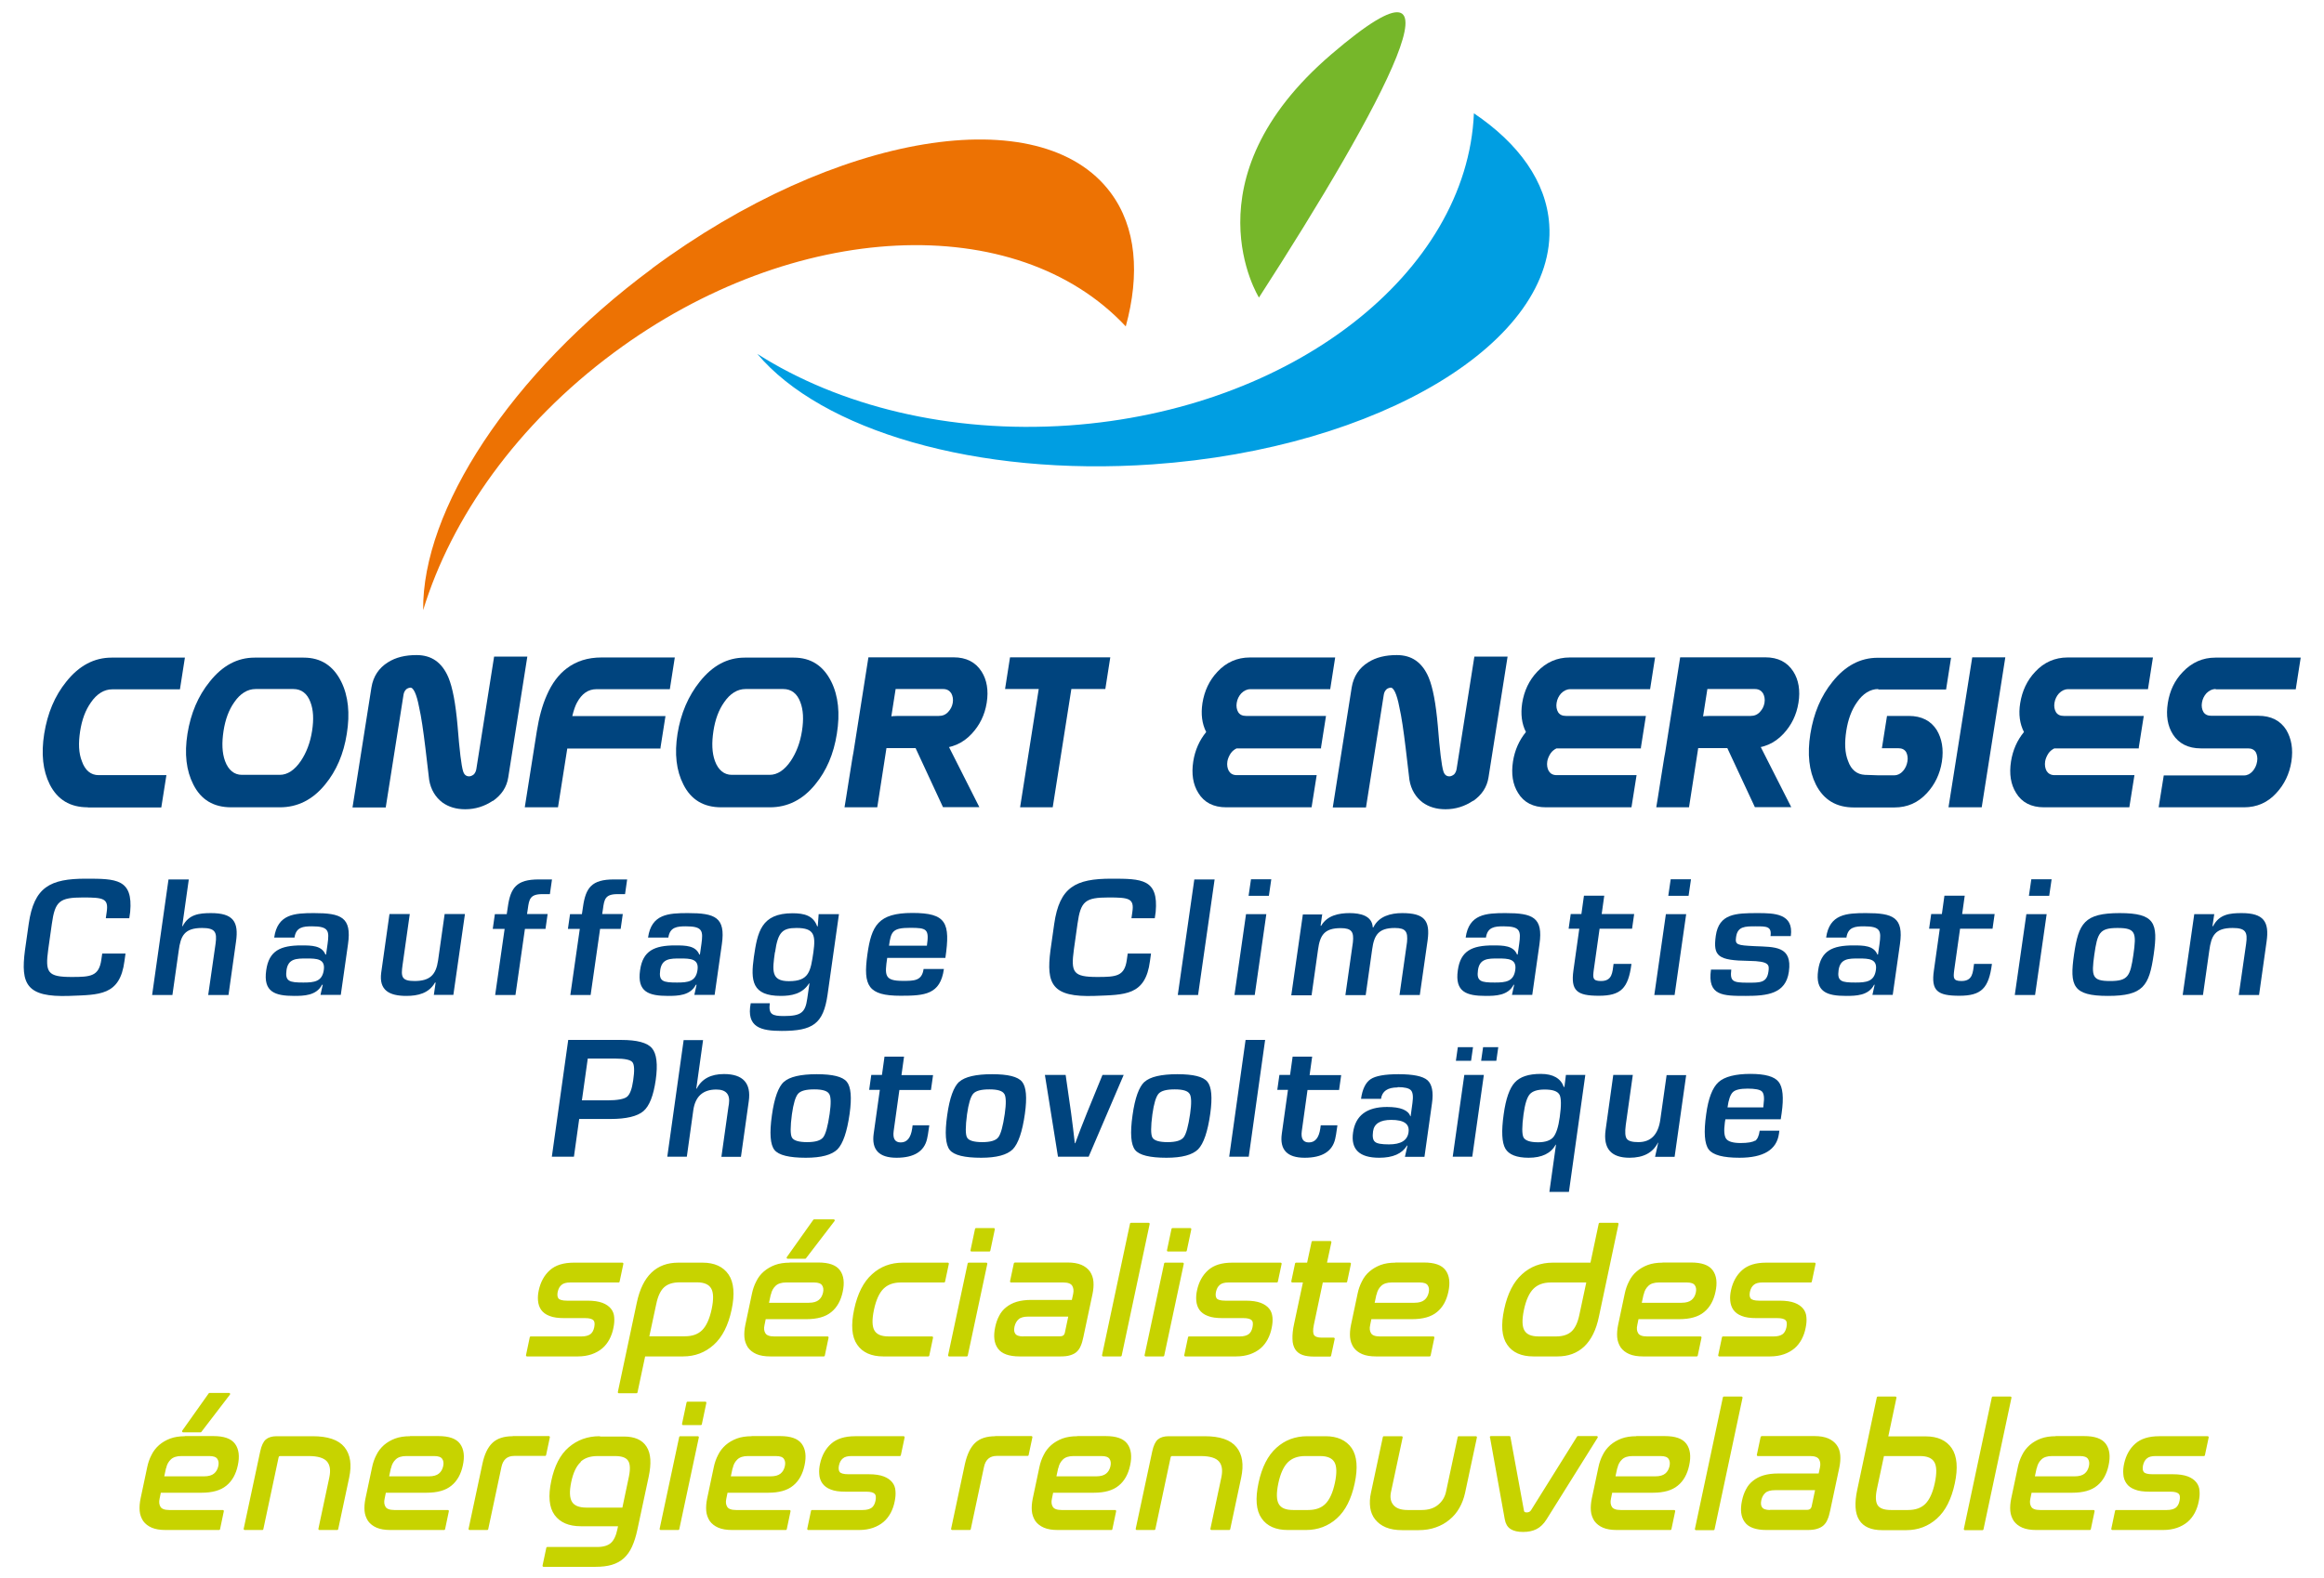 <?xml version="1.0" encoding="UTF-8"?>
<svg id="Calque_3" data-name="Calque 3" xmlns="http://www.w3.org/2000/svg" viewBox="0 0 154.6 105">
  <defs>
    <style>
      .cls-1 {
        fill: none;
        stroke: #c7d300;
        stroke-linejoin: round;
        stroke-width: .14px;
      }

      .cls-2 {
        fill: #00447e;
      }

      .cls-2, .cls-3, .cls-4, .cls-5, .cls-6 {
        stroke-width: 0px;
      }

      .cls-3 {
        fill: #76b72a;
      }

      .cls-4 {
        fill: #009ee2;
      }

      .cls-5 {
        fill: #ed7203;
      }

      .cls-6 {
        fill: #c7d300;
      }
    </style>
  </defs>
  <path class="cls-5" d="M43.38,17.87c-9.49,7.03-15.3,16.1-15.23,22.73,1.88-6.16,6.26-12.37,12.68-17.13,12-8.9,26.8-9.52,34.06-1.75.95-3.48.7-6.6-1-8.89-4.65-6.27-18.3-4.01-30.51,5.03h0Z"/>
  <path class="cls-4" d="M76.68,30.9c-11.76.82-22.04-2.28-26.3-7.35,5.42,3.45,12.77,5.31,20.73,4.76,14.87-1.04,26.49-10.17,26.94-20.77,2.98,2.01,4.81,4.54,5.01,7.38.55,7.77-11.27,14.92-26.38,15.98h0Z"/>
  <path class="cls-3" d="M83.75,19.8s-4.92-7.85,4.82-16.19c9.73-8.34,3.41,3.44-4.82,16.19h0Z"/>
  <path class="cls-2" d="M5.84,53.72c-1.17,0-2.01-.5-2.53-1.52-.46-.92-.58-2.04-.37-3.37.22-1.37.7-2.52,1.47-3.47.85-1.07,1.86-1.6,3.01-1.6h4.88l-.33,2.11h-4.51c-.53,0-1.02.3-1.41.87-.37.52-.6,1.15-.72,1.92-.12.79-.1,1.45.12,2,.21.6.59.92,1.11.92h4.51l-.34,2.15h-4.88Z"/>
  <path class="cls-2" d="M15.38,53.72c-1.17,0-2.01-.5-2.52-1.52-.47-.92-.6-2.04-.39-3.37.22-1.37.71-2.52,1.48-3.47.85-1.07,1.84-1.6,2.99-1.6h3.26c1.15,0,1.97.54,2.5,1.6.47.95.59,2.11.37,3.47-.21,1.34-.69,2.46-1.44,3.37-.83,1.02-1.84,1.52-3.01,1.52h-3.26ZM20.01,50.64c.37-.55.63-1.22.75-2,.12-.77.09-1.4-.11-1.92-.21-.57-.6-.87-1.13-.87h-2.52c-.53,0-1.02.3-1.41.87-.37.52-.6,1.15-.72,1.92-.12.79-.1,1.45.1,2,.22.6.61.92,1.12.92h2.52c.52,0,.99-.32,1.4-.92h0Z"/>
  <path class="cls-2" d="M32.79,53.28c-.56.38-1.18.57-1.84.57-.6,0-1.1-.15-1.52-.45-.46-.35-.77-.85-.88-1.5-.01-.13-.1-.84-.25-2.12-.14-1.15-.27-2.07-.42-2.72-.17-.9-.39-1.34-.6-1.3-.14.02-.25.08-.31.17-.06.07-.11.18-.13.32l-1.18,7.48h-2.21l1.26-7.99c.12-.73.49-1.29,1.1-1.67.52-.33,1.15-.48,1.9-.48.99,0,1.69.48,2.12,1.49.28.67.48,1.74.61,3.23.13,1.64.25,2.64.37,3.02.07.22.2.33.4.33.1,0,.21-.05.31-.13.08-.08.15-.22.17-.37l1.18-7.47h2.21l-1.27,8.04c-.1.64-.43,1.15-1.02,1.57h0Z"/>
  <path class="cls-2" d="M37.74,49.79l-.62,3.93h-2.21l.8-5.06c.15-.94.37-1.74.66-2.39.34-.79.79-1.39,1.34-1.8.63-.48,1.4-.72,2.3-.72h4.88l-.33,2.11h-4.88c-.55,0-.98.3-1.3.9-.1.18-.21.48-.31.89h6.2l-.33,2.09v.07h-6.21Z"/>
  <path class="cls-2" d="M47.98,53.72c-1.17,0-2.01-.5-2.52-1.52-.47-.92-.6-2.04-.39-3.37.22-1.37.72-2.52,1.48-3.47.85-1.07,1.84-1.6,2.99-1.6h3.26c1.15,0,1.97.54,2.5,1.6.47.95.59,2.11.37,3.47-.21,1.34-.69,2.46-1.44,3.37-.83,1.02-1.84,1.52-3.01,1.52h-3.26ZM52.6,50.64c.37-.55.63-1.22.75-2,.12-.77.09-1.4-.11-1.92-.21-.57-.6-.87-1.13-.87h-2.52c-.53,0-1.02.3-1.41.87-.37.52-.6,1.15-.72,1.92-.12.79-.1,1.45.1,2,.22.6.61.92,1.12.92h2.52c.52,0,.99-.32,1.4-.92h0Z"/>
  <polygon class="cls-2" points="71.27 45.85 70.03 53.72 67.86 53.72 69.1 45.85 66.86 45.85 67.19 43.74 73.86 43.74 73.53 45.85 71.27 45.85 71.27 45.85"/>
  <path class="cls-2" d="M81.57,53.72c-.84,0-1.47-.32-1.85-.95-.36-.57-.47-1.27-.34-2.11.12-.75.41-1.4.86-1.95-.28-.55-.36-1.19-.25-1.92.13-.82.46-1.52,1-2.09.58-.63,1.32-.95,2.15-.95h5.68l-.33,2.11h-5.31c-.23,0-.43.1-.61.28-.16.18-.26.38-.3.63-.04.23,0,.45.1.62.11.17.28.25.53.25h5.31l-.33,2.09v.07h-5.62c-.14.07-.28.17-.39.33-.11.17-.19.35-.22.53-.04.25,0,.47.1.65.11.17.27.27.53.27h5.31l-.34,2.14h-5.68Z"/>
  <path class="cls-2" d="M98,53.28c-.56.38-1.18.57-1.84.57-.6,0-1.1-.15-1.52-.45-.46-.35-.77-.85-.88-1.5-.01-.13-.1-.84-.25-2.12-.14-1.15-.27-2.07-.42-2.72-.17-.9-.39-1.34-.6-1.3-.14.02-.25.08-.31.17-.06.07-.11.18-.13.32l-1.18,7.48h-2.21l1.26-7.99c.12-.73.49-1.29,1.1-1.67.52-.33,1.15-.48,1.9-.48.99,0,1.69.48,2.12,1.49.28.67.48,1.74.61,3.23.13,1.64.25,2.64.37,3.02.07.22.2.33.4.33.1,0,.21-.05.31-.13.08-.08.15-.22.17-.37l1.18-7.47h2.21l-1.27,8.04c-.1.64-.43,1.15-1.02,1.57h0Z"/>
  <path class="cls-2" d="M102.84,53.72c-.84,0-1.47-.32-1.85-.95-.36-.57-.47-1.27-.34-2.11.12-.75.41-1.4.86-1.95-.28-.55-.36-1.19-.25-1.92.13-.82.46-1.52,1-2.09.59-.63,1.32-.95,2.16-.95h5.68l-.33,2.11h-5.31c-.23,0-.43.1-.61.28-.16.18-.26.38-.3.63-.04.23,0,.45.1.62.11.17.28.25.53.25h5.31l-.33,2.09v.07h-5.62c-.14.07-.28.17-.39.33-.11.17-.19.35-.22.53-.04.25,0,.47.1.65.11.17.27.27.53.27h5.31l-.34,2.14h-5.68Z"/>
  <path class="cls-2" d="M124.95,45.85c-.53,0-1.02.3-1.41.87-.37.52-.6,1.15-.72,1.92-.12.79-.1,1.45.12,2,.21.6.6.89,1.11.92l.86.03h1.1c.23,0,.42-.1.58-.28.16-.18.26-.4.3-.65.04-.23,0-.45-.09-.62-.11-.17-.28-.25-.51-.25h-1.1l.34-2.15h1.45c.85,0,1.47.32,1.86.94.34.57.47,1.27.34,2.11-.13.82-.47,1.52-1,2.09-.59.64-1.3.95-2.16.95h-2.69c-1.17,0-2.01-.5-2.53-1.52-.46-.92-.58-2.04-.37-3.37.22-1.37.7-2.52,1.47-3.47.85-1.07,1.86-1.6,3.01-1.6h4.88l-.33,2.11h-4.51Z"/>
  <polygon class="cls-2" points="129.62 53.72 131.2 43.74 133.4 43.74 131.83 53.72 129.62 53.72 129.62 53.72"/>
  <path class="cls-2" d="M135.97,53.72c-.84,0-1.47-.32-1.85-.95-.36-.57-.47-1.27-.34-2.11.12-.75.41-1.4.86-1.95-.28-.55-.37-1.19-.25-1.92.13-.82.46-1.52,1-2.09.58-.63,1.32-.95,2.15-.95h5.68l-.33,2.11h-5.31c-.24,0-.43.1-.61.28-.16.18-.26.38-.3.63-.04.23,0,.45.1.62.11.17.28.25.53.25h5.31l-.33,2.09v.07h-5.62c-.14.07-.28.17-.39.33-.11.17-.19.35-.22.53-.04.25,0,.47.1.65.11.17.28.27.53.27h5.31l-.34,2.14h-5.68Z"/>
  <path class="cls-2" d="M147.39,45.85c-.23,0-.43.1-.61.28-.16.18-.26.38-.3.63-.04.23,0,.45.1.62.11.17.28.25.53.25h3.12c.85,0,1.47.32,1.86.94.34.57.47,1.27.34,2.11-.13.82-.47,1.52-1,2.09-.58.64-1.3.95-2.15.95h-5.68l.34-2.12h5.33c.23,0,.42-.1.58-.28.16-.18.26-.4.3-.65.04-.23,0-.45-.09-.62-.11-.17-.28-.25-.51-.25h-3.14c-.84,0-1.47-.32-1.86-.93-.36-.57-.47-1.25-.34-2.09.13-.82.45-1.5,1-2.07.6-.63,1.32-.95,2.16-.95h5.68l-.33,2.11h-5.31Z"/>
  <path class="cls-2" d="M58.35,53.72h-2.17c.03-.17.06-.38.11-.67.05-.3.1-.67.18-1.14.07-.47.15-.97.24-1.5.12-.78.41-1.44.89-1.92.54-.57,1.25-.85,2.14-.85h2.71c.25,0,.46-.08.63-.27.16-.17.26-.37.3-.6.04-.25,0-.45-.1-.64-.12-.18-.29-.28-.54-.28h-3.16l-.57,3.64-2.47,2.06,1.23-7.81h5.66c.85,0,1.47.32,1.87.95.35.55.47,1.25.34,2.07-.13.82-.47,1.5-1,2.07-.6.64-1.32.95-2.17.95h-3.5l-.61,3.93h0Z"/>
  <polyline class="cls-2" points="60.87 49.7 62.73 53.71 65.15 53.71 63.1 49.65"/>
  <path class="cls-2" d="M112.35,53.72h-2.17c.03-.17.06-.38.11-.67.05-.3.1-.67.18-1.14.07-.47.15-.97.24-1.5.12-.78.41-1.44.89-1.92.54-.57,1.25-.85,2.14-.85h2.71c.25,0,.46-.08.63-.27.16-.17.26-.37.3-.6.04-.25,0-.45-.1-.64-.12-.18-.29-.28-.54-.28h-3.16l-.57,3.64-2.47,2.06,1.23-7.81h5.66c.85,0,1.47.32,1.87.95.35.55.47,1.25.34,2.07-.13.82-.47,1.5-1,2.07-.6.64-1.32.95-2.17.95h-3.5l-.61,3.93h0Z"/>
  <polyline class="cls-2" points="114.87 49.7 116.74 53.71 119.16 53.71 117.1 49.65"/>
  <path class="cls-2" d="M7.04,61.09l.06-.42c.13-.89-.23-.95-1.58-.95-1.56,0-1.86.25-2.07,1.75l-.24,1.7c-.21,1.54-.06,1.84,1.56,1.84,1.25,0,1.81-.04,1.97-1.14l.06-.42h1.55l-.07.5c-.3,2.32-1.67,2.24-3.68,2.32-2.85.1-3.23-.79-2.94-3.03l.25-1.76c.35-2.46,1.43-3.01,3.8-3.01,2.01,0,3.15.01,2.95,2.21l-.06.42h-1.55Z"/>
  <path class="cls-2" d="M12.11,61.63h.04c.41-.79,1.1-.87,1.89-.87,1.48,0,1.85.58,1.66,1.9l-.5,3.55h-1.35l.49-3.41c.11-.78-.03-1.05-.9-1.05-1.18,0-1.42.53-1.55,1.5l-.42,2.96h-1.35l1.09-7.69h1.35l-.44,3.12h0Z"/>
  <path class="cls-2" d="M21.45,65.53h-.03c-.37.72-1.2.74-1.85.74-1.28,0-2.07-.26-1.86-1.71.18-1.29.94-1.65,2.34-1.65.69,0,1.36.01,1.6.61h.04l.1-.7c.12-.87.09-1.18-1.03-1.18-.59,0-1.07.05-1.17.75h-1.35c.22-1.57,1.36-1.63,2.65-1.63,1.8,0,2.52.27,2.26,2.07l-.48,3.37h-1.35l.15-.68h0ZM19.06,64.55c-.11.76.2.83,1.12.83.72,0,1.25-.06,1.36-.83.11-.75-.47-.77-1.14-.77s-1.23,0-1.34.77h0Z"/>
  <path class="cls-2" d="M28.86,66.21l.12-.83h-.04c-.41.72-1.14.89-1.91.89-1.13,0-1.83-.37-1.67-1.55l.55-3.9h1.35l-.48,3.39c-.11.77-.08,1.07.79,1.07,1.04,0,1.43-.42,1.57-1.35l.44-3.11h1.35l-.77,5.38h-1.31Z"/>
  <path class="cls-2" d="M36.29,61.81h-1.37l-.63,4.4h-1.35l.63-4.4h-.79l.14-.98h.79l.07-.47c.18-1.29.58-1.84,2.06-1.84h.88l-.14.98h-.41c-.92-.03-.97.33-1.06.99l-.05.33h1.37l-.14.98h0Z"/>
  <path class="cls-2" d="M41.29,61.81h-1.37l-.63,4.4h-1.35l.63-4.4h-.79l.14-.98h.79l.07-.47c.18-1.29.58-1.84,2.06-1.84h.88l-.14.98h-.41c-.92-.03-.97.33-1.06.99l-.05.33h1.37l-.14.98h0Z"/>
  <path class="cls-2" d="M46.32,65.53h-.03c-.37.72-1.2.74-1.85.74-1.28,0-2.07-.26-1.86-1.71.18-1.29.94-1.65,2.34-1.65.69,0,1.36.01,1.6.61h.04l.1-.7c.12-.87.09-1.18-1.03-1.18-.59,0-1.07.05-1.17.75h-1.35c.22-1.57,1.36-1.63,2.65-1.63,1.8,0,2.52.27,2.26,2.07l-.48,3.37h-1.35l.15-.68h0ZM43.92,64.55c-.11.76.2.83,1.12.83.72,0,1.25-.06,1.36-.83.11-.75-.47-.77-1.14-.77s-1.23,0-1.34.77h0Z"/>
  <path class="cls-2" d="M53.85,65.44h-.03c-.45.71-1.19.83-1.88.83-1.93,0-2.01-1.02-1.79-2.59.24-1.65.48-2.91,2.57-2.91.79,0,1.39.16,1.64.87h.04l.06-.81h1.35l-.76,5.37c-.28,1.94-.99,2.4-3.05,2.4-1.37,0-2.37-.23-2.06-1.84h1.27c-.1.74.17.85.93.85,1.15,0,1.43-.23,1.56-1.15l.15-1.03h0ZM51.55,63.36c-.17,1.22-.27,1.93.93,1.93,1.35,0,1.44-.65,1.63-1.93.16-1.15.05-1.61-1.12-1.61-.93,0-1.24.26-1.43,1.61h0Z"/>
  <path class="cls-2" d="M62.79,64.49c-.24,1.69-1.27,1.77-2.88,1.77-2.16,0-2.5-.66-2.21-2.74.27-1.93.72-2.77,2.99-2.77s2.54.65,2.2,2.99h-3.87c-.17,1.16-.19,1.53,1.03,1.53.75,0,1.28.01,1.39-.79h1.35ZM61.66,62.93c.16-1.11,0-1.19-1.11-1.19-1.17,0-1.28.24-1.41,1.19h2.52Z"/>
  <path class="cls-2" d="M75.27,61.09l.06-.42c.13-.89-.23-.95-1.58-.95-1.56,0-1.86.25-2.07,1.75l-.24,1.7c-.21,1.54-.06,1.84,1.56,1.84,1.25,0,1.81-.04,1.96-1.14l.06-.42h1.55l-.07.5c-.3,2.32-1.67,2.24-3.68,2.32-2.85.1-3.23-.79-2.94-3.03l.25-1.76c.35-2.46,1.43-3.01,3.8-3.01,2.01,0,3.15.01,2.95,2.21l-.06.42h-1.55Z"/>
  <polygon class="cls-2" points="79.7 66.21 78.35 66.21 79.45 58.52 80.8 58.52 79.7 66.21 79.7 66.21"/>
  <path class="cls-2" d="M83.47,66.21h-1.35l.77-5.38h1.35l-.77,5.38h0ZM84.41,59.61h-1.35l.16-1.1h1.35l-.16,1.1h0Z"/>
  <path class="cls-2" d="M87.96,60.82l-.11.78h.04c.4-.69,1.18-.84,1.89-.84s1.5.17,1.54.95h.04c.36-.75,1.17-.95,1.92-.95,1.46,0,1.87.48,1.69,1.81l-.52,3.64h-1.35l.5-3.52c.06-.68-.07-.94-.81-.94-1.09,0-1.38.47-1.51,1.43l-.43,3.04h-1.35l.5-3.52c.07-.68-.07-.94-.81-.94-1.09,0-1.38.47-1.51,1.43l-.43,3.04h-1.35l.77-5.38h1.31Z"/>
  <path class="cls-2" d="M100.72,65.53h-.03c-.37.72-1.2.74-1.85.74-1.28,0-2.07-.26-1.86-1.71.18-1.29.94-1.65,2.34-1.65.69,0,1.36.01,1.6.61h.04l.1-.7c.12-.87.09-1.18-1.04-1.18-.59,0-1.07.05-1.17.75h-1.35c.22-1.57,1.36-1.63,2.65-1.63,1.8,0,2.52.27,2.26,2.07l-.48,3.37h-1.35l.15-.68h0ZM98.32,64.55c-.11.76.2.83,1.12.83.72,0,1.25-.06,1.36-.83.11-.75-.47-.77-1.14-.77s-1.23,0-1.34.77h0Z"/>
  <path class="cls-2" d="M104.49,60.82h.71l.17-1.22h1.35l-.17,1.22h2.16l-.14.98h-2.16l-.39,2.76c-.06.49-.09.72.48.72.76,0,.76-.57.84-1.14h1.19c-.21,1.63-.71,2.12-2.17,2.12s-1.88-.33-1.69-1.69l.39-2.77h-.71l.14-.98h0Z"/>
  <path class="cls-2" d="M111.4,66.21h-1.35l.77-5.38h1.35l-.77,5.38h0ZM112.33,59.61h-1.35l.16-1.1h1.35l-.16,1.1h0Z"/>
  <path class="cls-2" d="M117.78,62.29c.09-.65-.26-.65-.98-.65s-1.21,0-1.31.71c-.08.53.07.55,1.24.61,1.32.06,2.52-.03,2.27,1.71-.21,1.46-1.43,1.6-2.86,1.6-1.53,0-2.57,0-2.32-1.75h1.35c-.09.78.09.87,1.09.87.81,0,1.27.02,1.38-.72.07-.47.07-.71-1.29-.73-2.07-.03-2.4-.3-2.21-1.67.21-1.48,1.33-1.51,2.78-1.51,1.1,0,2.42.02,2.21,1.53h-1.35Z"/>
  <path class="cls-2" d="M124.7,65.53h-.03c-.37.72-1.2.74-1.86.74-1.28,0-2.07-.26-1.86-1.71.18-1.29.94-1.65,2.34-1.65.69,0,1.36.01,1.6.61h.04l.1-.7c.12-.87.09-1.18-1.03-1.18-.59,0-1.07.05-1.17.75h-1.35c.22-1.57,1.36-1.63,2.65-1.63,1.8,0,2.52.27,2.26,2.07l-.48,3.37h-1.35l.15-.68h0ZM122.31,64.55c-.11.76.2.83,1.12.83.72,0,1.25-.06,1.36-.83.11-.75-.47-.77-1.14-.77s-1.23,0-1.34.77h0Z"/>
  <path class="cls-2" d="M128.47,60.82h.71l.17-1.22h1.35l-.17,1.22h2.16l-.14.98h-2.16l-.39,2.76c-.06.49-.09.72.48.72.76,0,.76-.57.84-1.14h1.19c-.21,1.63-.71,2.12-2.17,2.12s-1.89-.33-1.69-1.69l.39-2.77h-.71l.14-.98h0Z"/>
  <path class="cls-2" d="M135.38,66.21h-1.35l.77-5.38h1.35l-.77,5.38h0ZM136.32,59.61h-1.35l.16-1.1h1.35l-.16,1.1h0Z"/>
  <path class="cls-2" d="M143.27,63.52c-.3,2.08-.69,2.75-3.04,2.75s-2.56-.67-2.26-2.75c.3-2.09.69-2.76,3.04-2.76s2.56.67,2.26,2.76h0ZM139.32,63.53c-.2,1.44-.15,1.75,1.05,1.75s1.34-.32,1.55-1.75c.21-1.46.16-1.78-1.05-1.78s-1.34.33-1.55,1.78h0Z"/>
  <path class="cls-2" d="M147.3,60.82l-.12.81h.04c.41-.79,1.1-.87,1.9-.87,1.48,0,1.85.58,1.66,1.9l-.5,3.55h-1.35l.49-3.41c.11-.78-.03-1.05-.9-1.05-1.18,0-1.42.53-1.55,1.5l-.42,2.96h-1.35l.77-5.38h1.35Z"/>
  <path class="cls-6" d="M12.31,95.64c-.37,0-.69.05-.96.15-.27.1-.51.24-.72.42-.2.18-.37.39-.49.64-.13.25-.22.51-.28.8l-.44,2.08c-.06.29-.08.56-.06.8.02.24.1.45.22.64.13.18.31.32.54.42.23.1.53.15.9.15h3.55l.25-1.19h-3.56c-.32,0-.54-.08-.64-.24-.1-.16-.13-.36-.07-.61l.09-.44h2.76c.71,0,1.25-.15,1.62-.46.37-.3.61-.74.73-1.3.13-.59.07-1.05-.17-1.38-.24-.33-.7-.49-1.39-.49h-1.88ZM10.99,97.66c.05-.24.16-.44.33-.6.17-.16.42-.24.74-.24h1.87c.29,0,.48.07.58.21.1.14.13.32.08.55-.05.22-.15.4-.31.53-.16.13-.39.2-.71.2h-2.73l.14-.65h0ZM13.94,92.76l-1.76,2.48h1.16l1.9-2.48h-1.3ZM18.4,95.64c-.29,0-.52.07-.67.2-.15.13-.27.38-.35.75l-1.1,5.15h1.17l1.01-4.75c.02-.12.08-.17.18-.17h1.9c.62,0,1.04.13,1.26.38.22.25.28.62.18,1.11l-.73,3.43h1.18l.73-3.43c.18-.85.08-1.5-.3-1.97-.38-.47-1.07-.7-2.06-.7h-2.4ZM27.27,95.64c-.37,0-.69.05-.96.15-.27.1-.51.24-.72.42-.2.18-.37.39-.49.64-.13.25-.22.51-.28.8l-.44,2.08c-.06.29-.08.56-.06.8.02.24.1.45.22.64.13.18.31.32.54.42.23.1.53.15.9.15h3.56l.25-1.19h-3.56c-.32,0-.54-.08-.64-.24-.1-.16-.13-.36-.07-.61l.09-.44h2.76c.71,0,1.25-.15,1.62-.46.37-.3.61-.74.73-1.3.13-.59.07-1.05-.17-1.38-.24-.33-.7-.49-1.39-.49h-1.88ZM25.95,97.66c.05-.24.16-.44.33-.6.17-.16.42-.24.74-.24h1.87c.29,0,.48.07.58.21.1.14.13.32.08.55-.05.22-.15.4-.31.53-.16.13-.39.2-.71.2h-2.73l.14-.65h0ZM34.11,95.64c-.57,0-1.01.14-1.31.43-.3.29-.51.74-.64,1.35l-.92,4.32h1.17l.88-4.14c.11-.52.42-.79.92-.79h2.05l.25-1.18h-2.39ZM39.88,95.64c-.78,0-1.44.24-2,.72s-.93,1.21-1.14,2.2c-.21.99-.14,1.73.21,2.21.35.48.91.72,1.69.72h2.56l-.06.28c-.09.44-.24.76-.45.95-.21.19-.53.29-.96.29h-3.32l-.25,1.18h3.46c.4,0,.76-.04,1.06-.13.3-.09.56-.23.77-.42.21-.19.39-.44.53-.75.14-.31.26-.68.35-1.11l.75-3.51c.19-.89.15-1.54-.13-1.97-.27-.43-.76-.64-1.45-.64h-1.61ZM38.55,97.24c.29-.28.69-.42,1.2-.42h1.16c.47,0,.78.11.93.34.15.22.17.59.07,1.09l-.45,2.14h-2.45c-.51,0-.85-.14-1.02-.42-.17-.28-.19-.73-.06-1.36.13-.62.34-1.08.64-1.36h0ZM45.25,95.64l-1.3,6.1h1.17l1.3-6.1h-1.17ZM45.74,93.34l-.3,1.42h1.18l.3-1.42h-1.18ZM50,95.64c-.37,0-.69.05-.96.15-.27.1-.51.24-.72.42-.2.18-.37.39-.49.64-.13.25-.22.51-.28.8l-.44,2.08c-.06.29-.08.56-.06.8.02.24.1.45.22.64.13.18.31.32.54.42.23.1.53.15.9.15h3.56l.25-1.19h-3.56c-.32,0-.54-.08-.64-.24-.1-.16-.13-.36-.07-.61l.09-.44h2.76c.71,0,1.25-.15,1.62-.46.37-.3.61-.74.73-1.3.13-.59.07-1.05-.17-1.38-.24-.33-.7-.49-1.39-.49h-1.88ZM48.68,97.66c.05-.24.16-.44.33-.6.17-.16.42-.24.74-.24h1.87c.29,0,.48.07.58.21.1.14.13.32.08.55-.05.22-.15.4-.31.53-.16.13-.39.2-.71.2h-2.73l.14-.65h0ZM56.89,95.64c-.68,0-1.19.16-1.55.48-.36.32-.6.75-.72,1.3-.05.23-.07.45-.05.67.01.22.08.41.19.57.12.17.29.3.53.39.24.1.56.14.96.14h1.38c.29,0,.49.05.6.16.11.1.13.28.08.53-.05.24-.15.41-.29.51-.14.1-.35.16-.62.16h-3.38l-.25,1.19h3.38c.34,0,.64-.05.9-.14.26-.09.49-.22.68-.38.19-.16.34-.36.46-.58.12-.23.21-.48.26-.75.05-.24.07-.46.05-.67-.01-.21-.08-.39-.2-.54-.12-.15-.3-.28-.54-.37-.24-.09-.56-.14-.97-.14h-1.36c-.32,0-.53-.06-.62-.17-.09-.11-.11-.28-.07-.49.05-.23.14-.4.29-.52.14-.12.35-.17.62-.17h3.21l.25-1.18h-3.23ZM66.22,95.64c-.57,0-1.01.14-1.31.43-.3.29-.51.74-.65,1.35l-.92,4.32h1.17l.88-4.14c.11-.52.42-.79.92-.79h2.05l.25-1.18h-2.39ZM71.66,95.64c-.37,0-.69.05-.96.15-.27.1-.51.24-.72.42-.2.18-.37.39-.49.64-.13.25-.22.51-.28.8l-.44,2.08c-.06.29-.08.56-.06.8.02.24.1.45.22.64.13.18.31.32.54.42.23.1.53.15.9.15h3.56l.25-1.19h-3.56c-.32,0-.54-.08-.64-.24-.1-.16-.13-.36-.07-.61l.09-.44h2.76c.71,0,1.25-.15,1.62-.46.37-.3.61-.74.73-1.3.13-.59.07-1.05-.17-1.38-.24-.33-.7-.49-1.39-.49h-1.88ZM70.34,97.66c.05-.24.16-.44.33-.6.17-.16.42-.24.74-.24h1.87c.29,0,.48.07.58.21.1.14.13.32.08.55-.05.22-.15.4-.31.53-.16.13-.39.2-.71.2h-2.73l.14-.65h0ZM77.74,95.64c-.29,0-.52.07-.67.2-.15.13-.27.38-.35.75l-1.1,5.15h1.17l1.01-4.75c.02-.12.08-.17.18-.17h1.9c.62,0,1.04.13,1.26.38.22.25.28.62.18,1.11l-.73,3.43h1.18l.73-3.43c.18-.85.08-1.5-.3-1.97-.38-.47-1.07-.7-2.06-.7h-2.4ZM86.96,95.64c-.78,0-1.45.25-2,.75-.56.5-.95,1.27-1.17,2.3-.22,1.03-.16,1.8.19,2.3.34.5.91.75,1.68.75h1.22c.77,0,1.44-.25,2-.75.56-.5.95-1.27,1.17-2.3.22-1.02.15-1.79-.19-2.29-.35-.5-.91-.76-1.68-.76h-1.22ZM87.82,96.82c.51,0,.84.15,1.01.44.17.29.18.77.04,1.43-.14.66-.36,1.14-.65,1.43-.29.29-.69.43-1.2.43h-1c-.51,0-.84-.14-1.01-.43-.17-.29-.18-.76-.04-1.43.14-.66.36-1.14.65-1.43.29-.29.69-.44,1.2-.44h1ZM92.06,95.64l-.79,3.7c-.08.35-.09.68-.05.97.04.29.15.55.32.76.17.21.39.38.68.5.29.12.64.18,1.06.18h1.08c.42,0,.8-.06,1.13-.18.34-.12.63-.28.89-.5.26-.21.47-.46.64-.76.17-.29.29-.62.37-.97l.79-3.7h-1.14l-.78,3.65c-.08.36-.26.66-.55.9-.29.24-.67.36-1.13.36h-.95c-.46,0-.79-.12-.99-.36-.2-.24-.25-.54-.18-.9l.78-3.65h-1.18ZM99.19,95.64l.98,5.44c.05.29.17.49.36.61.19.12.45.18.79.18s.62-.06.86-.18c.24-.12.46-.33.64-.62l3.4-5.44h-1.25l-3.06,4.9c-.08.12-.19.18-.35.18s-.23-.06-.25-.18l-.9-4.9h-1.23ZM108.85,95.64c-.37,0-.69.05-.96.15-.27.1-.51.24-.72.42-.2.18-.37.39-.49.64-.13.25-.22.51-.28.8l-.44,2.08c-.06.29-.08.56-.06.8.02.24.1.45.22.64.13.18.31.32.54.42.23.1.53.15.9.15h3.56l.25-1.19h-3.56c-.32,0-.54-.08-.64-.24-.1-.16-.13-.36-.07-.61l.09-.44h2.76c.71,0,1.25-.15,1.62-.46.37-.3.61-.74.73-1.3.13-.59.07-1.05-.17-1.38-.24-.33-.7-.49-1.39-.49h-1.88ZM107.53,97.66c.05-.24.16-.44.33-.6.17-.16.42-.24.74-.24h1.87c.29,0,.48.07.58.21.1.14.13.32.08.55-.05.22-.15.4-.31.53-.16.13-.39.2-.71.2h-2.73l.14-.65h0ZM114.68,93l-1.86,8.75h1.17l1.86-8.75h-1.17ZM117.19,95.64l-.25,1.18h3.48c.32,0,.53.08.64.24.1.16.13.36.08.6l-.1.46h-2.76c-.36,0-.67.04-.94.12-.27.08-.49.2-.68.35-.19.15-.34.33-.45.55-.12.22-.2.46-.26.74-.12.58-.07,1.03.17,1.36.23.33.7.5,1.39.5h2.72c.24,0,.45-.02.61-.07.17-.05.31-.12.41-.21.11-.1.2-.22.26-.38.07-.15.12-.34.17-.57l.61-2.87c.06-.29.08-.55.06-.8-.02-.25-.09-.46-.22-.64-.13-.18-.31-.32-.54-.42-.24-.1-.53-.15-.89-.15h-3.49ZM117.75,100.55c-.29,0-.49-.07-.58-.2-.1-.13-.12-.31-.07-.54.05-.22.15-.4.3-.53.15-.13.38-.19.69-.19h2.74l-.24,1.14c-.04.21-.17.31-.39.31h-2.44ZM124.92,93l-1.3,6.14c-.19.89-.15,1.54.12,1.97.27.43.76.64,1.46.64h1.61c.77,0,1.43-.25,1.99-.75.56-.5.95-1.27,1.17-2.3.22-1.02.15-1.79-.19-2.29-.34-.5-.9-.76-1.67-.76h-2.58l.56-2.65h-1.17ZM127.73,96.82c.51,0,.84.15,1.01.44.17.29.18.77.04,1.43-.14.66-.36,1.14-.65,1.43-.29.29-.69.43-1.2.43h-1.14c-.48,0-.79-.12-.94-.35-.15-.23-.17-.61-.06-1.13l.48-2.25h2.45ZM132.57,93l-1.86,8.75h1.17l1.86-8.75h-1.17ZM136.75,95.64c-.37,0-.69.05-.96.15-.27.1-.51.24-.72.42-.2.18-.37.39-.49.64-.13.25-.22.51-.28.8l-.44,2.08c-.06.29-.08.56-.06.8.02.24.1.45.22.64.13.18.31.32.54.42.23.1.53.15.9.15h3.56l.25-1.19h-3.56c-.32,0-.54-.08-.64-.24-.1-.16-.13-.36-.07-.61l.09-.44h2.76c.71,0,1.25-.15,1.62-.46.37-.3.61-.74.73-1.3.13-.59.07-1.05-.17-1.38-.24-.33-.7-.49-1.39-.49h-1.88ZM135.43,97.66c.05-.24.16-.44.33-.6.17-.16.42-.24.74-.24h1.87c.29,0,.48.07.58.21.1.14.13.32.08.55-.05.22-.15.4-.31.53-.16.13-.39.2-.71.2h-2.73l.14-.65h0ZM143.64,95.64c-.68,0-1.19.16-1.55.48-.36.32-.6.75-.72,1.3-.05.23-.07.45-.05.67.01.22.08.41.19.57.11.17.29.3.53.39.24.1.56.14.96.14h1.38c.29,0,.49.05.6.16.11.1.13.28.08.53-.05.24-.15.41-.29.51-.14.1-.34.16-.62.16h-3.38l-.25,1.19h3.38c.34,0,.64-.05.9-.14.26-.09.49-.22.68-.38.19-.16.34-.36.46-.58.12-.23.21-.48.26-.75.05-.24.07-.46.05-.67-.01-.21-.08-.39-.2-.54-.12-.15-.3-.28-.54-.37-.24-.09-.56-.14-.97-.14h-1.36c-.32,0-.53-.06-.62-.17-.09-.11-.11-.28-.07-.49.05-.23.14-.4.29-.52.14-.12.35-.17.62-.17h3.21l.25-1.18h-3.22Z"/>
  <path class="cls-1" d="M12.31,95.64c-.37,0-.69.05-.96.15-.27.1-.51.24-.72.42-.2.18-.37.39-.49.64-.13.25-.22.51-.28.8l-.44,2.08c-.06.29-.08.56-.06.8.02.24.1.45.22.64.13.18.31.32.54.42.23.1.53.15.9.15h3.55l.25-1.19h-3.56c-.32,0-.54-.08-.64-.24-.1-.16-.13-.36-.07-.61l.09-.44h2.76c.71,0,1.25-.15,1.62-.46.37-.3.61-.74.73-1.3.13-.59.07-1.05-.17-1.38-.24-.33-.7-.49-1.39-.49h-1.88ZM10.99,97.66c.05-.24.16-.44.33-.6.17-.16.42-.24.74-.24h1.87c.29,0,.48.07.58.21.1.14.13.32.08.55-.05.22-.15.4-.31.53-.16.13-.39.2-.71.2h-2.73l.14-.65h0ZM13.94,92.76l-1.76,2.48h1.16l1.9-2.48h-1.3ZM18.4,95.64c-.29,0-.52.07-.67.2-.15.13-.27.38-.35.75l-1.1,5.15h1.17l1.01-4.75c.02-.12.08-.17.18-.17h1.9c.62,0,1.04.13,1.26.38.22.25.28.62.18,1.11l-.73,3.43h1.18l.73-3.43c.18-.85.08-1.5-.3-1.97-.38-.47-1.07-.7-2.06-.7h-2.4ZM27.27,95.64c-.37,0-.69.05-.96.15-.27.1-.51.24-.72.42-.2.18-.37.39-.49.64-.13.25-.22.51-.28.8l-.44,2.08c-.06.29-.08.56-.06.8.02.24.1.45.22.64.13.18.31.32.54.42.23.1.53.15.9.15h3.56l.25-1.19h-3.56c-.32,0-.54-.08-.64-.24-.1-.16-.13-.36-.07-.61l.09-.44h2.76c.71,0,1.25-.15,1.62-.46.37-.3.61-.74.73-1.3.13-.59.07-1.05-.17-1.38-.24-.33-.7-.49-1.39-.49h-1.88ZM25.95,97.66c.05-.24.16-.44.33-.6.17-.16.42-.24.74-.24h1.87c.29,0,.48.07.58.21.1.14.13.32.08.55-.05.22-.15.4-.31.53-.16.13-.39.2-.71.2h-2.73l.14-.65h0ZM34.11,95.64c-.57,0-1.01.14-1.31.43-.3.29-.51.74-.64,1.35l-.92,4.32h1.17l.88-4.14c.11-.52.42-.79.92-.79h2.05l.25-1.18h-2.39ZM39.88,95.64c-.78,0-1.44.24-2,.72s-.93,1.21-1.14,2.2c-.21.99-.14,1.73.21,2.21.35.48.91.72,1.69.72h2.56l-.06.28c-.09.44-.24.76-.45.95-.21.19-.53.29-.96.29h-3.32l-.25,1.18h3.46c.4,0,.76-.04,1.06-.13.3-.09.56-.23.77-.42.21-.19.39-.44.53-.75.14-.31.26-.68.35-1.11l.75-3.51c.19-.89.15-1.54-.13-1.97-.27-.43-.76-.64-1.45-.64h-1.61ZM38.55,97.24c.29-.28.69-.42,1.2-.42h1.16c.47,0,.78.11.93.34.15.22.17.59.07,1.09l-.45,2.14h-2.45c-.51,0-.85-.14-1.02-.42-.17-.28-.19-.73-.06-1.36.13-.62.34-1.08.64-1.36h0ZM45.25,95.64l-1.3,6.1h1.17l1.3-6.1h-1.17ZM45.74,93.34l-.3,1.42h1.18l.3-1.42h-1.18ZM50,95.64c-.37,0-.69.05-.96.15-.27.1-.51.24-.72.42-.2.18-.37.39-.49.64-.13.25-.22.51-.28.8l-.44,2.08c-.06.29-.08.56-.06.8.02.24.1.45.22.64.13.18.31.32.54.42.23.1.53.15.9.15h3.56l.25-1.19h-3.56c-.32,0-.54-.08-.64-.24-.1-.16-.13-.36-.07-.61l.09-.44h2.76c.71,0,1.25-.15,1.62-.46.37-.3.61-.74.73-1.3.13-.59.07-1.05-.17-1.38-.24-.33-.7-.49-1.39-.49h-1.88ZM48.68,97.66c.05-.24.16-.44.33-.6.17-.16.42-.24.74-.24h1.87c.29,0,.48.07.58.21.1.14.13.32.08.55-.05.22-.15.4-.31.53-.16.13-.39.2-.71.2h-2.73l.14-.65h0ZM56.89,95.64c-.68,0-1.19.16-1.55.48-.36.32-.6.75-.72,1.3-.05.23-.07.45-.05.67.01.22.08.41.19.57.12.17.29.3.53.39.24.1.56.14.96.14h1.38c.29,0,.49.05.6.16.11.1.13.28.08.53-.05.24-.15.41-.29.51-.14.1-.35.16-.62.16h-3.38l-.25,1.19h3.38c.34,0,.64-.05.9-.14.26-.09.49-.22.68-.38.19-.16.34-.36.46-.58.12-.23.21-.48.26-.75.05-.24.07-.46.05-.67-.01-.21-.08-.39-.2-.54-.12-.15-.3-.28-.54-.37-.24-.09-.56-.14-.97-.14h-1.36c-.32,0-.53-.06-.62-.17-.09-.11-.11-.28-.07-.49.05-.23.14-.4.29-.52.14-.12.35-.17.62-.17h3.21l.25-1.18h-3.23ZM66.22,95.64c-.57,0-1.01.14-1.31.43-.3.29-.51.74-.65,1.35l-.92,4.32h1.17l.88-4.14c.11-.52.42-.79.92-.79h2.05l.25-1.18h-2.39ZM71.66,95.64c-.37,0-.69.05-.96.15-.27.1-.51.24-.72.42-.2.18-.37.39-.49.64-.13.25-.22.51-.28.8l-.44,2.08c-.06.29-.08.56-.06.8.02.24.1.45.22.64.13.18.31.32.54.42.23.1.53.15.9.15h3.56l.25-1.19h-3.56c-.32,0-.54-.08-.64-.24-.1-.16-.13-.36-.07-.61l.09-.44h2.76c.71,0,1.25-.15,1.62-.46.37-.3.61-.74.73-1.3.13-.59.07-1.05-.17-1.38-.24-.33-.7-.49-1.39-.49h-1.88ZM70.34,97.66c.05-.24.16-.44.33-.6.17-.16.42-.24.74-.24h1.87c.29,0,.48.07.58.21.1.14.13.32.08.55-.05.22-.15.4-.31.53-.16.13-.39.2-.71.2h-2.73l.14-.65h0ZM77.74,95.64c-.29,0-.52.07-.67.2-.15.13-.27.38-.35.75l-1.1,5.15h1.17l1.01-4.75c.02-.12.08-.17.18-.17h1.9c.62,0,1.04.13,1.26.38.22.25.28.62.18,1.11l-.73,3.43h1.18l.73-3.43c.18-.85.08-1.5-.3-1.97-.38-.47-1.07-.7-2.06-.7h-2.4ZM86.96,95.64c-.78,0-1.45.25-2,.75-.56.5-.95,1.27-1.17,2.3-.22,1.03-.16,1.8.19,2.3.34.5.91.75,1.68.75h1.22c.77,0,1.44-.25,2-.75.56-.5.95-1.27,1.17-2.3.22-1.02.15-1.79-.19-2.29-.35-.5-.91-.76-1.68-.76h-1.22ZM87.82,96.82c.51,0,.84.15,1.01.44.17.29.18.77.04,1.43-.14.66-.36,1.14-.65,1.43-.29.29-.69.43-1.2.43h-1c-.51,0-.84-.14-1.01-.43-.17-.29-.18-.76-.04-1.43.14-.66.36-1.14.65-1.43.29-.29.69-.44,1.2-.44h1ZM92.06,95.64l-.79,3.7c-.08.35-.09.68-.05.97.04.29.15.55.32.76.17.21.39.38.68.5.29.12.64.18,1.06.18h1.08c.42,0,.8-.06,1.13-.18.34-.12.63-.28.89-.5.26-.21.47-.46.64-.76.17-.29.29-.62.37-.97l.79-3.7h-1.14l-.78,3.65c-.08.36-.26.66-.55.9-.29.24-.67.36-1.13.36h-.95c-.46,0-.79-.12-.99-.36-.2-.24-.25-.54-.18-.9l.78-3.65h-1.18ZM99.19,95.64l.98,5.44c.05.29.17.49.36.61.19.12.45.18.79.18s.62-.06.86-.18c.24-.12.46-.33.64-.62l3.4-5.44h-1.25l-3.06,4.9c-.08.12-.19.18-.35.18s-.23-.06-.25-.18l-.9-4.9h-1.23ZM108.85,95.64c-.37,0-.69.05-.96.15-.27.1-.51.24-.72.42-.2.18-.37.39-.49.64-.13.25-.22.51-.28.8l-.44,2.08c-.06.29-.08.56-.06.8.02.24.1.45.22.64.13.18.31.32.54.42.23.1.53.15.9.15h3.56l.25-1.19h-3.56c-.32,0-.54-.08-.64-.24-.1-.16-.13-.36-.07-.61l.09-.44h2.76c.71,0,1.25-.15,1.62-.46.37-.3.61-.74.73-1.3.13-.59.07-1.05-.17-1.38-.24-.33-.7-.49-1.39-.49h-1.88ZM107.53,97.66c.05-.24.16-.44.33-.6.17-.16.42-.24.74-.24h1.87c.29,0,.48.07.58.21.1.14.13.32.08.55-.05.22-.15.4-.31.53-.16.13-.39.2-.71.2h-2.73l.14-.65h0ZM114.68,93l-1.86,8.75h1.17l1.86-8.75h-1.17ZM117.19,95.64l-.25,1.18h3.48c.32,0,.53.08.64.24.1.16.13.36.08.6l-.1.46h-2.76c-.36,0-.67.04-.94.12-.27.08-.49.2-.68.35-.19.15-.34.33-.45.55-.12.22-.2.46-.26.74-.12.58-.07,1.03.17,1.36.23.33.7.5,1.39.5h2.72c.24,0,.45-.02.61-.07.17-.05.31-.12.41-.21.11-.1.2-.22.26-.38.07-.15.12-.34.17-.57l.61-2.87c.06-.29.08-.55.06-.8-.02-.25-.09-.46-.22-.64-.13-.18-.31-.32-.54-.42-.24-.1-.53-.15-.89-.15h-3.49ZM117.75,100.55c-.29,0-.49-.07-.58-.2-.1-.13-.12-.31-.07-.54.05-.22.15-.4.3-.53.15-.13.38-.19.69-.19h2.74l-.24,1.14c-.04.21-.17.31-.39.31h-2.44ZM124.92,93l-1.3,6.14c-.19.89-.15,1.54.12,1.97.27.43.76.64,1.46.64h1.61c.77,0,1.43-.25,1.99-.75.56-.5.95-1.27,1.17-2.3.22-1.02.15-1.79-.19-2.29-.34-.5-.9-.76-1.67-.76h-2.58l.56-2.65h-1.17ZM127.73,96.82c.51,0,.84.15,1.01.44.17.29.18.77.04,1.43-.14.66-.36,1.14-.65,1.43-.29.29-.69.43-1.2.43h-1.14c-.48,0-.79-.12-.94-.35-.15-.23-.17-.61-.06-1.13l.48-2.25h2.45ZM132.57,93l-1.86,8.75h1.17l1.86-8.75h-1.17ZM136.75,95.64c-.37,0-.69.05-.96.15-.27.1-.51.24-.72.42-.2.18-.37.39-.49.64-.13.25-.22.51-.28.8l-.44,2.08c-.06.29-.08.56-.06.8.02.24.1.45.22.64.13.18.31.32.54.42.23.1.53.15.9.15h3.56l.25-1.19h-3.56c-.32,0-.54-.08-.64-.24-.1-.16-.13-.36-.07-.61l.09-.44h2.76c.71,0,1.25-.15,1.62-.46.37-.3.61-.74.73-1.3.13-.59.07-1.05-.17-1.38-.24-.33-.7-.49-1.39-.49h-1.88ZM135.43,97.66c.05-.24.16-.44.33-.6.17-.16.42-.24.74-.24h1.87c.29,0,.48.07.58.21.1.14.13.32.08.55-.05.22-.15.4-.31.53-.16.13-.39.2-.71.2h-2.73l.14-.65h0ZM143.64,95.64c-.68,0-1.19.16-1.55.48-.36.32-.6.75-.72,1.3-.05.23-.07.45-.05.67.01.22.08.41.19.57.11.17.29.3.53.39.24.1.56.14.96.14h1.38c.29,0,.49.05.6.16.11.1.13.28.08.53-.05.24-.15.41-.29.51-.14.1-.34.16-.62.16h-3.38l-.25,1.19h3.38c.34,0,.64-.05.9-.14.26-.09.49-.22.68-.38.19-.16.34-.36.46-.58.12-.23.21-.48.26-.75.05-.24.07-.46.05-.67-.01-.21-.08-.39-.2-.54-.12-.15-.3-.28-.54-.37-.24-.09-.56-.14-.97-.14h-1.36c-.32,0-.53-.06-.62-.17-.09-.11-.11-.28-.07-.49.05-.23.14-.4.29-.52.14-.12.35-.17.62-.17h3.21l.25-1.18h-3.22Z"/>
  <path class="cls-6" d="M38.18,84.09c-.68,0-1.19.16-1.55.48-.36.32-.6.75-.72,1.3-.05.23-.07.45-.05.67s.08.41.19.57c.12.17.29.3.53.39.24.1.56.14.96.14h1.38c.29,0,.49.05.6.16s.13.28.08.53c-.05.24-.15.41-.29.51-.14.1-.35.16-.62.16h-3.38l-.25,1.19h3.38c.34,0,.64-.05.9-.14.26-.09.49-.22.68-.38.19-.16.34-.36.46-.58.12-.23.21-.48.26-.75.05-.24.07-.46.05-.67-.01-.21-.08-.39-.2-.54-.12-.15-.3-.28-.54-.37-.24-.09-.56-.14-.97-.14h-1.36c-.32,0-.53-.06-.62-.17-.09-.11-.11-.28-.07-.49.05-.23.14-.4.29-.52.14-.12.35-.17.62-.17h3.21l.25-1.18h-3.23ZM45.12,84.09c-.7,0-1.28.21-1.73.64-.45.43-.77,1.08-.96,1.97l-1.26,5.94h1.17l.52-2.45h2.58c.77,0,1.43-.25,1.99-.75.56-.5.95-1.27,1.17-2.3.22-1.02.15-1.79-.19-2.29-.34-.5-.9-.76-1.67-.76h-1.61ZM43.59,86.75c.11-.53.29-.91.54-1.14.25-.23.61-.35,1.09-.35h1.14c.51,0,.84.15,1.01.44.17.29.18.77.04,1.43-.14.66-.36,1.14-.65,1.43s-.69.43-1.2.43h-2.45l.48-2.24h0ZM52.54,84.09c-.37,0-.69.05-.96.15-.27.1-.51.24-.72.42s-.37.39-.49.64c-.13.25-.22.51-.28.8l-.44,2.08c-.06.29-.08.56-.06.8.02.24.1.45.22.64.13.18.31.32.54.42.23.1.53.15.9.15h3.55l.25-1.19h-3.55c-.32,0-.54-.08-.64-.24-.1-.16-.13-.36-.07-.61l.09-.44h2.76c.71,0,1.25-.15,1.62-.46.37-.3.61-.74.73-1.3.13-.59.07-1.05-.17-1.38-.24-.33-.7-.49-1.39-.49h-1.88ZM51.22,86.11c.05-.24.16-.44.33-.6.17-.16.42-.24.74-.24h1.87c.29,0,.48.07.58.21s.13.32.08.55c-.05.22-.15.4-.31.53-.16.13-.39.2-.71.2h-2.73l.14-.65h0ZM54.16,81.21l-1.76,2.48h1.16l1.9-2.48h-1.3ZM60.06,84.09c-.78,0-1.45.25-2,.75-.56.5-.95,1.27-1.17,2.3-.22,1.03-.16,1.8.19,2.3.34.5.91.75,1.68.75h2.99l.25-1.19h-2.88c-.51,0-.84-.14-1.01-.43-.17-.29-.18-.76-.04-1.43.14-.66.36-1.14.65-1.43.29-.29.69-.44,1.2-.44h2.88l.25-1.18h-2.99ZM64.44,84.09l-1.3,6.1h1.17l1.3-6.1h-1.17ZM64.93,81.79l-.3,1.42h1.18l.3-1.42h-1.18ZM67.51,84.09l-.25,1.18h3.48c.32,0,.53.08.64.24.1.16.13.36.08.6l-.1.46h-2.76c-.36,0-.67.04-.94.12-.27.08-.49.2-.68.35-.19.15-.34.33-.45.55-.12.22-.2.46-.26.74-.12.58-.07,1.03.17,1.36.23.33.7.5,1.39.5h2.72c.24,0,.45-.02.61-.07.17-.05.31-.12.41-.21s.2-.22.26-.38c.07-.15.12-.34.17-.57l.61-2.87c.06-.29.08-.55.06-.8-.02-.25-.1-.46-.22-.64-.13-.18-.31-.32-.54-.42-.24-.1-.53-.15-.89-.15h-3.49ZM68.07,89c-.29,0-.49-.07-.58-.2-.1-.13-.12-.31-.07-.54.05-.22.15-.4.3-.53.15-.13.38-.19.69-.19h2.74l-.24,1.14c-.04.21-.17.31-.39.31h-2.44ZM75.24,81.44l-1.86,8.75h1.17l1.86-8.75h-1.17ZM77.51,84.09l-1.3,6.1h1.17l1.3-6.1h-1.17ZM78,81.79l-.3,1.42h1.18l.3-1.42h-1.18ZM81.97,84.09c-.68,0-1.19.16-1.55.48-.36.32-.6.75-.72,1.3-.05.23-.07.45-.05.67s.08.41.19.57c.12.17.29.3.53.39.24.1.56.14.96.14h1.38c.29,0,.49.05.6.16.11.1.13.28.08.53-.05.24-.15.41-.29.51-.14.1-.35.16-.62.16h-3.38l-.25,1.19h3.38c.34,0,.64-.05.9-.14.26-.09.49-.22.68-.38.19-.16.34-.36.46-.58.12-.23.21-.48.26-.75.05-.24.07-.46.05-.67s-.08-.39-.2-.54c-.12-.15-.3-.28-.54-.37-.24-.09-.56-.14-.97-.14h-1.36c-.32,0-.53-.06-.62-.17-.09-.11-.11-.28-.07-.49.05-.23.14-.4.29-.52.14-.12.35-.17.62-.17h3.21l.25-1.18h-3.23ZM86.22,84.09l-.25,1.18h.79l-.6,2.82c-.09.4-.12.74-.11,1.01,0,.27.07.49.17.65.1.16.26.28.46.35s.45.1.75.1h1.05l.24-1.12h-.8c-.28,0-.47-.07-.56-.2-.09-.13-.1-.37-.03-.72l.61-2.89h1.61l.25-1.18h-1.61l.31-1.44h-1.18l-.31,1.44h-.79ZM92.83,84.09c-.37,0-.69.05-.96.15-.27.1-.51.24-.72.42s-.37.39-.49.64c-.13.25-.22.51-.28.8l-.44,2.08c-.06.29-.08.56-.06.8.02.24.1.45.22.64.13.18.31.32.54.42.23.1.53.15.9.15h3.56l.25-1.19h-3.56c-.32,0-.54-.08-.64-.24-.1-.16-.13-.36-.07-.61l.09-.44h2.76c.71,0,1.25-.15,1.62-.46.37-.3.61-.74.73-1.3.13-.59.07-1.05-.17-1.38-.24-.33-.7-.49-1.39-.49h-1.88ZM91.51,86.11c.05-.24.16-.44.33-.6.17-.16.42-.24.74-.24h1.87c.29,0,.48.07.58.21.1.14.13.32.08.55-.05.22-.15.4-.31.53-.16.13-.39.2-.71.2h-2.73l.14-.65h0ZM106.42,81.44l-.56,2.65h-2.56c-.78,0-1.45.25-2,.75-.56.5-.95,1.27-1.17,2.3-.22,1.03-.16,1.8.19,2.3.34.5.91.75,1.68.75h1.61c.7,0,1.27-.21,1.73-.64.45-.43.78-1.08.96-1.97l1.3-6.14h-1.18ZM102.36,89c-.51,0-.84-.14-1.01-.43-.17-.29-.18-.76-.04-1.43.14-.66.36-1.14.65-1.43.29-.29.69-.44,1.2-.44h2.45l-.48,2.25c-.11.52-.29.9-.54,1.13-.25.23-.61.35-1.08.35h-1.16ZM110.6,84.09c-.37,0-.69.05-.96.15-.27.1-.51.24-.72.42s-.37.39-.49.64c-.13.25-.22.51-.28.8l-.44,2.08c-.06.29-.08.56-.06.8.02.24.1.45.22.64.13.18.31.32.54.42.23.1.53.15.9.15h3.56l.25-1.19h-3.56c-.32,0-.54-.08-.64-.24-.1-.16-.13-.36-.07-.61l.09-.44h2.76c.71,0,1.25-.15,1.62-.46.37-.3.61-.74.73-1.3.13-.59.07-1.05-.17-1.38-.24-.33-.7-.49-1.39-.49h-1.88ZM109.28,86.11c.05-.24.16-.44.33-.6.17-.16.42-.24.74-.24h1.87c.29,0,.48.07.58.21.1.14.13.32.08.55-.05.22-.15.4-.31.53-.16.13-.39.2-.71.2h-2.73l.14-.65h0ZM117.49,84.09c-.68,0-1.19.16-1.55.48-.36.32-.6.75-.72,1.3-.05.23-.07.45-.05.67s.08.41.19.57c.12.17.29.3.53.39.24.1.56.14.96.14h1.38c.29,0,.49.05.6.16.11.1.13.28.08.53-.05.24-.15.41-.29.51-.14.1-.35.16-.62.16h-3.38l-.25,1.19h3.38c.34,0,.64-.05.9-.14.26-.09.49-.22.68-.38.19-.16.34-.36.46-.58.12-.23.21-.48.26-.75.05-.24.07-.46.05-.67-.01-.21-.08-.39-.2-.54-.12-.15-.3-.28-.54-.37-.24-.09-.56-.14-.97-.14h-1.36c-.32,0-.53-.06-.62-.17-.09-.11-.11-.28-.07-.49.05-.23.14-.4.29-.52.14-.12.35-.17.62-.17h3.21l.25-1.18h-3.23Z"/>
  <path class="cls-1" d="M38.18,84.09c-.68,0-1.19.16-1.55.48-.36.32-.6.75-.72,1.3-.05.23-.07.45-.05.67s.08.41.19.57c.12.17.29.3.53.39.24.1.56.14.96.14h1.38c.29,0,.49.05.6.16s.13.28.08.53c-.05.24-.15.41-.29.51-.14.1-.35.16-.62.16h-3.38l-.25,1.19h3.38c.34,0,.64-.05.9-.14.26-.09.49-.22.68-.38.19-.16.34-.36.46-.58.12-.23.21-.48.26-.75.05-.24.07-.46.05-.67-.01-.21-.08-.39-.2-.54-.12-.15-.3-.28-.54-.37-.24-.09-.56-.14-.97-.14h-1.36c-.32,0-.53-.06-.62-.17-.09-.11-.11-.28-.07-.49.05-.23.14-.4.29-.52.14-.12.35-.17.62-.17h3.21l.25-1.18h-3.23ZM45.12,84.09c-.7,0-1.28.21-1.73.64-.45.43-.77,1.08-.96,1.97l-1.26,5.94h1.17l.52-2.45h2.58c.77,0,1.43-.25,1.99-.75.56-.5.95-1.27,1.17-2.3.22-1.02.15-1.79-.19-2.29-.34-.5-.9-.76-1.67-.76h-1.61ZM43.59,86.75c.11-.53.29-.91.54-1.14.25-.23.61-.35,1.09-.35h1.14c.51,0,.84.15,1.01.44.17.29.18.77.04,1.43-.14.66-.36,1.14-.65,1.43s-.69.43-1.2.43h-2.45l.48-2.24h0ZM52.54,84.09c-.37,0-.69.05-.96.15-.27.1-.51.24-.72.42s-.37.39-.49.64c-.13.25-.22.51-.28.8l-.44,2.08c-.06.29-.08.56-.06.8.02.24.1.45.22.64.13.18.31.32.54.42.23.1.53.15.9.15h3.55l.25-1.19h-3.55c-.32,0-.54-.08-.64-.24-.1-.16-.13-.36-.07-.61l.09-.44h2.76c.71,0,1.25-.15,1.62-.46.37-.3.61-.74.73-1.3.13-.59.07-1.05-.17-1.38-.24-.33-.7-.49-1.39-.49h-1.88ZM51.22,86.11c.05-.24.16-.44.33-.6.17-.16.42-.24.74-.24h1.87c.29,0,.48.07.58.21s.13.32.08.55c-.05.22-.15.4-.31.53-.16.13-.39.2-.71.2h-2.73l.14-.65h0ZM54.16,81.21l-1.76,2.48h1.16l1.9-2.48h-1.3ZM60.06,84.09c-.78,0-1.45.25-2,.75-.56.5-.95,1.27-1.17,2.3-.22,1.03-.16,1.8.19,2.3.34.5.91.75,1.68.75h2.99l.25-1.19h-2.88c-.51,0-.84-.14-1.01-.43-.17-.29-.18-.76-.04-1.43.14-.66.36-1.14.65-1.43.29-.29.69-.44,1.2-.44h2.88l.25-1.18h-2.99ZM64.44,84.09l-1.3,6.1h1.17l1.3-6.1h-1.17ZM64.93,81.79l-.3,1.42h1.18l.3-1.42h-1.18ZM67.51,84.09l-.25,1.18h3.48c.32,0,.53.08.64.24.1.16.13.36.08.6l-.1.46h-2.76c-.36,0-.67.04-.94.12-.27.08-.49.2-.68.35-.19.15-.34.33-.45.55-.12.22-.2.46-.26.74-.12.58-.07,1.03.17,1.36.23.33.7.5,1.39.5h2.72c.24,0,.45-.02.61-.07.17-.05.31-.12.41-.21s.2-.22.26-.38c.07-.15.12-.34.17-.57l.61-2.87c.06-.29.08-.55.06-.8-.02-.25-.1-.46-.22-.64-.13-.18-.31-.32-.54-.42-.24-.1-.53-.15-.89-.15h-3.49ZM68.07,89c-.29,0-.49-.07-.58-.2-.1-.13-.12-.31-.07-.54.05-.22.15-.4.3-.53.15-.13.38-.19.69-.19h2.74l-.24,1.14c-.04.21-.17.31-.39.31h-2.44ZM75.24,81.44l-1.86,8.75h1.17l1.86-8.75h-1.17ZM77.51,84.09l-1.3,6.1h1.17l1.3-6.1h-1.17ZM78,81.79l-.3,1.42h1.18l.3-1.42h-1.18ZM81.97,84.09c-.68,0-1.19.16-1.55.48-.36.32-.6.75-.72,1.3-.05.23-.07.45-.05.67s.08.41.19.57c.12.17.29.3.53.39.24.1.56.14.96.14h1.38c.29,0,.49.05.6.16.11.1.13.28.08.53-.05.24-.15.41-.29.51-.14.1-.35.16-.62.16h-3.38l-.25,1.19h3.38c.34,0,.64-.05.9-.14.26-.09.49-.22.68-.38.19-.16.34-.36.46-.58.12-.23.21-.48.26-.75.05-.24.07-.46.05-.67s-.08-.39-.2-.54c-.12-.15-.3-.28-.54-.37-.24-.09-.56-.14-.97-.14h-1.36c-.32,0-.53-.06-.62-.17-.09-.11-.11-.28-.07-.49.05-.23.14-.4.29-.52.14-.12.35-.17.62-.17h3.21l.25-1.18h-3.23ZM86.22,84.09l-.25,1.18h.79l-.6,2.82c-.09.4-.12.74-.11,1.01,0,.27.07.49.17.65.1.16.26.28.46.35s.45.1.75.1h1.05l.24-1.12h-.8c-.28,0-.47-.07-.56-.2-.09-.13-.1-.37-.03-.72l.61-2.89h1.61l.25-1.18h-1.61l.31-1.44h-1.18l-.31,1.44h-.79ZM92.83,84.09c-.37,0-.69.05-.96.15-.27.1-.51.24-.72.42s-.37.39-.49.64c-.13.25-.22.51-.28.8l-.44,2.08c-.06.29-.08.56-.06.8.02.24.1.45.22.64.13.18.31.32.54.42.23.1.53.15.9.15h3.56l.25-1.19h-3.56c-.32,0-.54-.08-.64-.24-.1-.16-.13-.36-.07-.61l.09-.44h2.76c.71,0,1.25-.15,1.62-.46.37-.3.61-.74.73-1.3.13-.59.07-1.05-.17-1.38-.24-.33-.7-.49-1.39-.49h-1.88ZM91.51,86.11c.05-.24.16-.44.33-.6.17-.16.42-.24.74-.24h1.87c.29,0,.48.07.58.21.1.14.13.32.08.55-.05.22-.15.4-.31.53-.16.13-.39.2-.71.2h-2.73l.14-.65h0ZM106.42,81.44l-.56,2.65h-2.56c-.78,0-1.45.25-2,.75-.56.5-.95,1.27-1.17,2.3-.22,1.03-.16,1.8.19,2.3.34.5.91.75,1.68.75h1.61c.7,0,1.27-.21,1.73-.64.45-.43.78-1.08.96-1.97l1.3-6.14h-1.18ZM102.36,89c-.51,0-.84-.14-1.01-.43-.17-.29-.18-.76-.04-1.43.14-.66.36-1.14.65-1.43.29-.29.69-.44,1.2-.44h2.45l-.48,2.25c-.11.52-.29.9-.54,1.13-.25.23-.61.35-1.08.35h-1.16ZM110.6,84.09c-.37,0-.69.05-.96.15-.27.1-.51.24-.72.42s-.37.39-.49.64c-.13.25-.22.51-.28.8l-.44,2.08c-.06.29-.08.56-.06.8.02.24.1.45.22.64.13.18.31.32.54.42.23.1.53.15.9.15h3.56l.25-1.19h-3.56c-.32,0-.54-.08-.64-.24-.1-.16-.13-.36-.07-.61l.09-.44h2.76c.71,0,1.25-.15,1.62-.46.37-.3.61-.74.73-1.3.13-.59.07-1.05-.17-1.38-.24-.33-.7-.49-1.39-.49h-1.88ZM109.28,86.11c.05-.24.16-.44.33-.6.17-.16.42-.24.74-.24h1.87c.29,0,.48.07.58.21.1.14.13.32.08.55-.05.22-.15.4-.31.53-.16.13-.39.2-.71.2h-2.73l.14-.65h0ZM117.49,84.09c-.68,0-1.19.16-1.55.48-.36.32-.6.75-.72,1.3-.05.23-.07.45-.05.67s.08.41.19.57c.12.17.29.3.53.39.24.1.56.14.96.14h1.38c.29,0,.49.05.6.16.11.1.13.28.08.53-.05.24-.15.41-.29.51-.14.1-.35.16-.62.16h-3.38l-.25,1.19h3.38c.34,0,.64-.05.9-.14.26-.09.49-.22.68-.38.19-.16.34-.36.46-.58.12-.23.21-.48.26-.75.05-.24.07-.46.05-.67-.01-.21-.08-.39-.2-.54-.12-.15-.3-.28-.54-.37-.24-.09-.56-.14-.97-.14h-1.36c-.32,0-.53-.06-.62-.17-.09-.11-.11-.28-.07-.49.05-.23.14-.4.29-.52.14-.12.35-.17.62-.17h3.21l.25-1.18h-3.23Z"/>
  <path class="cls-2" d="M38.18,76.97l.35-2.51h2.08c1.06,0,1.79-.18,2.19-.52.4-.34.67-1.03.82-2.07.15-1.05.06-1.76-.25-2.12-.31-.37-1-.55-2.05-.55h-3.52l-1.09,7.77h1.48ZM39.1,70.44h1.83c.63,0,1.01.08,1.14.24.13.16.15.56.05,1.22-.08.57-.22.94-.42,1.09-.2.15-.64.23-1.31.23h-1.68l.39-2.78h0ZM45.48,69.2l-1.09,7.77h1.3l.43-3.09c.13-.92.64-1.38,1.53-1.38.65,0,.93.32.84.96l-.03.18-.47,3.34h1.3l.52-3.7c.17-1.2-.38-1.81-1.65-1.81-.87,0-1.48.32-1.81.97h-.03s.45-3.23.45-3.23h-1.3ZM52.15,71.98c-.37.34-.64,1.08-.8,2.23-.17,1.19-.11,1.96.17,2.31s.98.52,2.09.52c1.03,0,1.72-.19,2.1-.56.37-.38.64-1.17.81-2.37.15-1.08.09-1.79-.19-2.13-.28-.34-.94-.5-2-.5s-1.81.17-2.18.51h0ZM55.16,72.79c.12.19.13.64.03,1.33-.12.82-.26,1.34-.43,1.56-.17.22-.53.32-1.07.32s-.9-.1-1.01-.31c-.11-.2-.11-.72,0-1.54.1-.72.24-1.17.41-1.37.18-.2.53-.29,1.08-.29s.86.1.98.29h0ZM59.97,71.53l.17-1.22h-1.3l-.17,1.22h-.71l-.14.99h.71l-.41,2.92c-.15,1.07.36,1.6,1.52,1.6s1.84-.42,2.03-1.25c.04-.18.08-.39.11-.64l.04-.27h-1.11l-.03.22c-.09.61-.34.92-.76.92-.38,0-.54-.25-.47-.76l.38-2.73h2.1l.14-.99h-2.1ZM63.81,71.98c-.37.34-.64,1.08-.8,2.23-.17,1.19-.11,1.96.17,2.31s.98.52,2.09.52c1.03,0,1.72-.19,2.1-.56.37-.38.64-1.17.81-2.37.15-1.08.09-1.79-.19-2.13-.28-.34-.94-.5-2-.5s-1.81.17-2.18.51h0ZM66.81,72.79c.12.19.13.64.03,1.33-.12.82-.26,1.34-.43,1.56-.17.22-.53.32-1.07.32s-.9-.1-1.01-.31c-.11-.2-.11-.72,0-1.54.1-.72.24-1.17.41-1.37.18-.2.53-.29,1.08-.29s.86.1.98.29h0ZM73.34,71.53l-1.03,2.52c-.12.3-.25.63-.4,1.01l-.19.5-.19.51h-.03l-.06-.51-.06-.51c-.04-.33-.08-.66-.13-1.01l-.36-2.51h-1.38l.87,5.44h2.04l2.33-5.44h-1.41ZM76.14,71.98c-.37.34-.64,1.08-.8,2.23-.17,1.19-.11,1.96.17,2.31.28.35.98.52,2.09.52,1.03,0,1.72-.19,2.1-.56.37-.38.64-1.17.81-2.37.15-1.08.09-1.79-.19-2.13-.28-.34-.94-.5-2-.5s-1.81.17-2.18.51h0ZM79.14,72.79c.12.19.13.64.03,1.33-.12.82-.26,1.34-.43,1.56-.17.22-.53.32-1.07.32s-.9-.1-1.01-.31c-.11-.2-.11-.72,0-1.54.1-.72.24-1.17.41-1.37.18-.2.53-.29,1.08-.29s.86.1.98.29h0ZM82.86,69.2l-1.09,7.77h1.3l1.09-7.77h-1.3ZM87.12,71.53l.17-1.22h-1.3l-.17,1.22h-.71l-.14.99h.71l-.41,2.92c-.15,1.07.36,1.6,1.52,1.6s1.84-.42,2.03-1.25c.04-.18.08-.39.11-.64l.04-.27h-1.11l-.03.22c-.09.61-.34.92-.76.92-.38,0-.54-.25-.47-.76l.38-2.73h2.1l.14-.99h-2.1ZM92.98,72.34c.46,0,.75.07.88.21.13.14.16.42.1.85l-.12.88h-.02c-.14-.41-.65-.62-1.55-.62-1.35,0-2.1.57-2.26,1.7-.16,1.12.42,1.68,1.74,1.68.91,0,1.52-.27,1.85-.81h.03s-.17.75-.17.75h1.3l.5-3.56c.11-.76,0-1.27-.3-1.54-.31-.27-.95-.4-1.93-.4-.9,0-1.52.11-1.85.33-.33.22-.55.66-.64,1.31h1.33c.07-.51.44-.76,1.1-.76h0ZM93.7,75.35c-.08.54-.51.8-1.3.8-.49,0-.8-.05-.93-.17-.14-.11-.18-.34-.13-.7.07-.51.48-.76,1.21-.76.85,0,1.23.27,1.15.82h0ZM97.41,71.53l-.77,5.44h1.3l.77-5.44h-1.3ZM96.98,69.68l-.13.91h1.01l.13-.91h-1.01ZM98.66,69.68l-.13.91h1.01l.13-.91h-1.01ZM104.17,71.53l-.1.8h-.04c-.2-.57-.71-.87-1.53-.87s-1.38.19-1.73.57c-.35.38-.6,1.09-.74,2.12-.16,1.12-.12,1.88.11,2.28.23.4.75.61,1.55.61.88,0,1.48-.29,1.8-.87h.02s-.44,3.14-.44,3.14h1.3l1.09-7.78h-1.3ZM103.74,72.83c.12.23.13.73.02,1.5-.09.67-.24,1.11-.43,1.34-.19.22-.53.34-1.01.34-.53,0-.85-.11-.97-.32-.11-.22-.11-.73,0-1.54.09-.67.23-1.12.41-1.33.18-.21.51-.32.99-.32.54,0,.86.11.99.34h0ZM110.87,71.53l-.42,2.97c-.14,1-.63,1.5-1.46,1.5-.41,0-.66-.07-.77-.22-.11-.15-.13-.45-.07-.91l.47-3.34h-1.3l-.51,3.66c-.17,1.23.36,1.85,1.59,1.85.92,0,1.55-.33,1.89-1h.02s-.21.94-.21.94h1.3l.77-5.44h-1.3ZM116.75,75.9c-.16.1-.48.16-.96.16s-.81-.09-.95-.27c-.14-.18-.17-.54-.1-1.07,0-.04.02-.12.04-.24h3.68l.06-.4c.15-1.04.08-1.74-.2-2.09-.28-.36-.91-.53-1.88-.53s-1.72.18-2.12.55c-.4.36-.68,1.08-.82,2.14-.17,1.19-.11,1.97.17,2.34.28.37.96.55,2.05.55,1.59,0,2.47-.53,2.62-1.59l.03-.21h-1.31c-.05.35-.15.57-.31.68h0ZM114.92,73.69c.07-.52.19-.86.36-1.02s.5-.23.98-.23.82.06.95.19c.13.13.17.41.11.84l-.02.22h-2.38Z"/>
</svg>